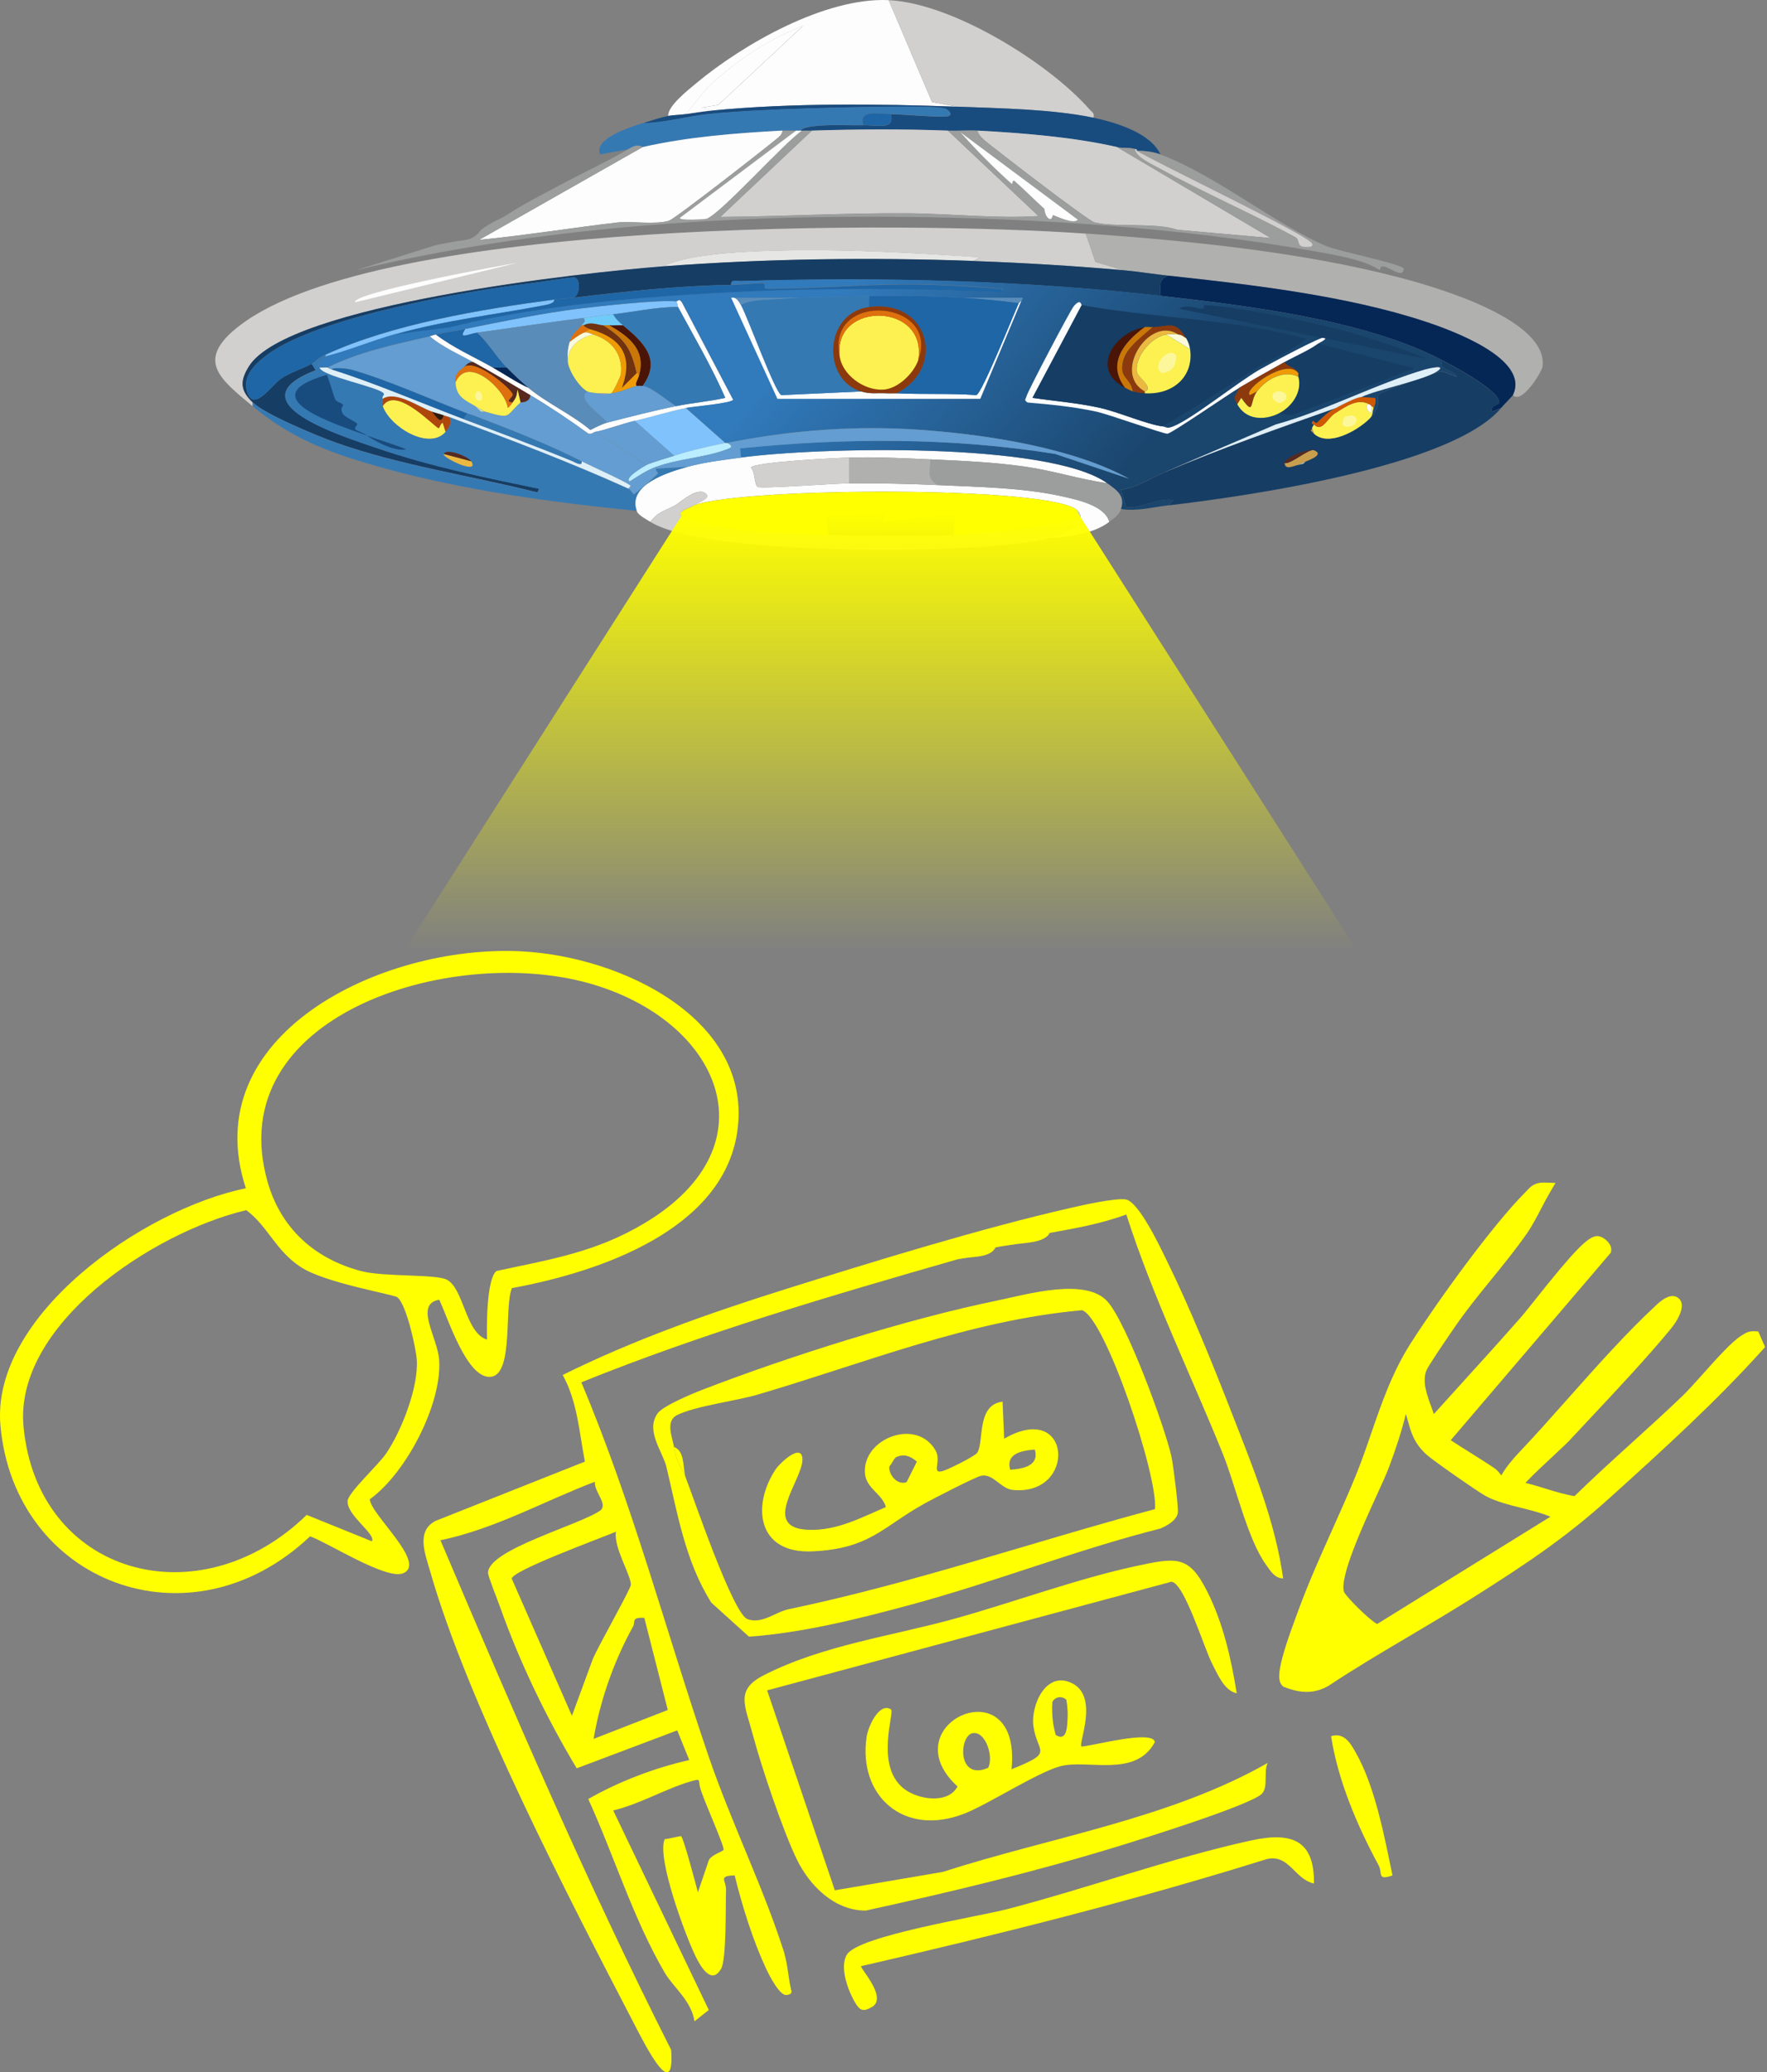 <svg width="197" height="231" viewBox="0 0 197 231" fill="none" xmlns="http://www.w3.org/2000/svg">
<rect x="0" y="0" width="197" height="231" fill="#808080" stroke="none"/>
<path d="M168.681 44.043C170.613 40.01 161.931 36.849 158.911 35.854C150.187 32.967 139.462 31.724 130.264 30.736C128.59 30.554 126.902 30.274 125.215 30.124L122.139 29.201L121.044 26.027C132.453 26.827 145.048 28.063 156.059 30.944C160.209 32.03 172.657 35.646 171.973 40.876C171.896 41.454 169.637 45.123 168.681 44.049V44.043Z" fill="#B0B0AE"/>
<path d="M99.079 0.022L103.912 11.384L106.764 11.898C98.012 11.566 88.235 11.469 79.539 12.308L78.221 12.002L80.09 11.697L89.532 2.89C85.495 4.451 81.959 6.89 78.884 9.752L76.471 12.718C75.878 12.802 75.034 12.822 74.497 12.919C74.427 11.814 76.736 10.019 77.677 9.232C82.838 4.939 92.008 -0.323 99.086 0.016L99.079 0.022Z" fill="#FDFDFE"/>
<path d="M121.915 13.124C117.312 12.161 111.531 12.076 106.768 11.894L103.916 11.38L99.083 0.018C106.273 0.363 116.991 7.081 121.475 12.2C121.754 12.519 122.04 12.577 121.915 13.124Z" fill="#D1D0CF"/>
<path d="M106.771 11.894C111.541 12.076 117.322 12.161 121.918 13.124C124.436 13.65 128.285 14.828 129.38 17.221C128.599 16.928 127.595 16.798 126.744 16.811C126.772 16.597 126.639 16.642 126.528 16.61C125.907 16.415 125.133 16.538 124.554 16.408C119.728 15.29 113.954 14.834 108.968 14.568C107.88 14.509 106.764 14.607 105.676 14.568C100.558 14.379 95.641 14.405 90.53 14.568C90.167 14.581 89.797 14.555 89.435 14.568C89.365 14.568 89.288 14.568 89.219 14.568C89.609 14.034 91.743 13.982 92.398 13.956C93.675 13.898 94.965 14.002 96.241 13.956C97.698 13.911 99.819 14.555 99.316 12.727C100.411 12.72 105.314 13.182 105.795 12.928C106.241 12.701 105.662 12.194 105.356 12.109C103.786 11.673 92.252 12.031 89.769 12.109C86.29 12.22 82.468 12.376 79.009 12.72C76.547 12.967 74.121 13.709 71.652 13.742C72.531 13.462 73.612 13.098 74.504 12.922C75.041 12.818 75.892 12.805 76.478 12.72C77.475 12.577 78.556 12.408 79.553 12.311C88.249 11.472 98.026 11.569 106.778 11.901L106.771 11.894Z" fill="#194C7E"/>
<path d="M99.302 12.71C97.859 12.723 95.711 12.144 96.227 13.939C94.95 13.985 93.66 13.881 92.384 13.939C91.729 13.965 89.588 14.024 89.204 14.551C89.058 14.551 88.911 14.551 88.765 14.551C88.27 14.57 87.844 14.518 87.231 14.551C82.007 14.837 76.728 15.24 71.644 16.391C71.156 16.027 70.731 16.385 70.326 16.593L66.923 17.204C66.1 15.52 70.145 14.199 71.644 13.725C74.113 13.686 76.54 12.951 79.002 12.704C82.461 12.359 86.275 12.203 89.762 12.092C92.245 12.014 103.779 11.656 105.348 12.092C105.655 12.177 106.234 12.678 105.788 12.912C105.306 13.159 100.404 12.697 99.309 12.71H99.302Z" fill="#3579B3"/>
<path d="M108.528 29.092C96.972 28.689 85.361 28.832 73.841 29.703C76.317 28.565 80.284 28.227 83.172 28.064C91.624 27.603 100.885 28.097 109.295 28.676L108.528 29.086V29.092Z" fill="#E6E6E4"/>
<path d="M121.034 26.028L122.129 29.202L125.204 30.125C119.674 29.637 114.067 29.299 108.516 29.104L109.283 28.694C100.866 28.115 91.612 27.615 83.16 28.083C80.273 28.239 76.305 28.584 73.829 29.722C65.293 30.366 32.001 33.943 27.726 40.883C26.736 42.489 26.764 43.53 28.166 44.876V45.286C24.532 42.242 21.666 40.161 26.736 36.278C42.294 24.369 100.915 24.623 121.034 26.041V26.028Z" fill="#D1D0CF"/>
<path d="M57.697 29.293L39.587 33.696C39.148 32.642 56.47 29.468 57.697 29.293Z" fill="#FDFDFE"/>
<path d="M79.541 12.298C78.55 12.396 77.463 12.565 76.465 12.708L78.878 9.742C81.954 6.88 85.489 4.441 89.527 2.88L80.085 11.687L78.216 11.992L79.534 12.298H79.541Z" fill="#FDFDFE"/>
<path d="M105.671 14.558L115.769 24.079C111.125 24.398 105.978 23.8 101.166 23.774C94.207 23.728 87.261 24.125 80.308 24.183L90.517 14.558C95.629 14.395 100.553 14.369 105.664 14.558H105.671Z" fill="#D1D0CF"/>
<path d="M124.555 16.402L141.682 26.535L131.256 25.612C128.851 24.773 124.471 25.371 122.037 24.793C121.305 24.617 111.556 17.085 110.182 15.986C109.764 15.648 109.052 15.095 108.976 14.555C113.962 14.822 119.736 15.277 124.562 16.396L124.555 16.402Z" fill="#D1D0CF"/>
<path d="M87.224 14.562C87.259 14.991 86.764 15.329 86.457 15.583C85.153 16.662 75.32 24.35 74.602 24.591C73.179 25.072 70.313 24.63 68.89 24.793C63.736 25.391 58.569 26.236 53.416 26.737L71.638 16.396C76.722 15.245 82.007 14.841 87.224 14.555V14.562Z" fill="#FDFDFE"/>
<path d="M88.771 14.56L75.821 24.284C75.752 24.628 78.639 24.433 78.785 24.388C80.354 23.848 87.433 15.92 89.434 14.56C89.797 14.547 90.166 14.573 90.529 14.56L80.319 24.186C87.272 24.128 94.218 23.731 101.178 23.776C105.989 23.809 111.129 24.401 115.78 24.082L105.683 14.56C106.77 14.599 107.886 14.502 108.974 14.56C109.051 15.1 109.762 15.659 110.181 15.991C111.554 17.09 121.304 24.622 122.036 24.797C124.47 25.376 128.856 24.778 131.255 25.617L141.681 26.541L124.553 16.407C125.132 16.544 125.913 16.42 126.527 16.609C126.597 17.48 128.333 18.261 129.051 18.658C134.051 21.409 139.4 23.731 144.421 26.436C144.882 26.684 144.617 27.198 145.077 27.458C145.147 27.497 146.569 27.75 146.283 27.152C145.83 26.196 128.905 18.163 126.743 16.811C127.594 16.798 128.598 16.928 129.379 17.22C135.621 19.568 142.308 25.103 147.929 27.458C149.149 27.971 155.9 29.337 156.493 29.916C156.493 31.542 153.885 28.667 153.857 30.118C151.96 28.856 148.243 28.303 145.732 27.867C131.653 25.396 115.732 24.355 101.387 24.18C80.898 23.932 59.51 25.37 39.698 30.118C42.662 29.188 45.632 28.258 48.596 27.321C49.824 27.074 50.793 26.892 51.56 26.794C51.895 26.749 52.543 26.677 53.087 26.228C53.227 26.118 53.317 26.02 53.345 25.975C53.603 25.428 55.298 24.596 55.723 24.388C57.013 23.744 56.295 23.965 59.238 22.339C60.668 21.546 60.814 21.506 61.825 20.954C64.622 19.419 67.558 18.105 70.298 16.485C70.431 16.407 70.842 16.154 71.295 16.251C71.449 16.284 71.56 16.349 71.644 16.401L53.422 26.742C58.582 26.241 63.75 25.396 68.897 24.797C70.319 24.635 73.178 25.071 74.608 24.596C75.326 24.355 85.159 16.668 86.463 15.588C86.77 15.334 87.265 14.989 87.23 14.567H88.764L88.771 14.56Z" fill="#9C9D9D"/>
<path d="M89.197 14.56C89.267 14.56 89.343 14.56 89.413 14.56C87.412 15.919 80.34 23.848 78.764 24.388C78.618 24.44 75.731 24.628 75.801 24.284L88.751 14.56C88.897 14.56 89.043 14.56 89.19 14.56H89.197Z" fill="#FDFDFE"/>
<path d="M107.099 14.763L120.161 24.486C119.708 25.039 117.769 24.083 117.413 23.972C117.323 23.946 117.316 24.558 116.974 24.382C116.479 24.122 116.472 23.296 116.423 23.257C115.307 22.255 114.233 21.156 113.131 20.187C112.853 19.94 112.894 20.577 112.804 20.493C110.837 18.763 108.829 16.707 107.092 14.763H107.099Z" fill="#FDFDFE"/>
<path d="M126.746 16.807C128.908 18.159 145.826 26.192 146.286 27.148C146.572 27.746 145.149 27.493 145.08 27.454C144.613 27.193 144.884 26.68 144.424 26.433C139.403 23.72 134.061 21.405 129.054 18.654C128.336 18.257 126.6 17.477 126.53 16.605C126.648 16.644 126.781 16.598 126.746 16.807Z" fill="#D1D0CF"/>
<path d="M99.31 12.711C99.819 14.538 97.692 13.888 96.234 13.94C95.711 12.145 97.866 12.724 99.31 12.711Z" fill="#1F66A6"/>
<path d="M123.455 53.865C120.393 53.436 117.422 52.467 114.34 52.025C110.839 51.524 107.227 51.361 103.691 51.205C100.685 51.069 97.708 50.919 94.688 51.004C93.328 51.043 83.942 51.492 83.712 52.129C84.186 52.487 84.088 54.093 84.479 54.282C84.932 54.496 93.217 53.879 94.688 53.872C98.008 53.859 101.257 53.924 104.57 54.074C108.97 54.282 114.005 54.353 118.294 55.303C120.072 55.693 123.169 56.337 123.671 58.171C121.788 59.589 119.18 59.752 116.864 60.012C118.057 59.706 121.544 58.542 120.156 56.942C117.715 54.126 82.742 54.282 77.345 56.331C77.854 55.992 79.367 55.55 78.663 54.997C77.707 54.249 75.936 55.953 75.26 56.331C74.172 56.935 73.349 57.007 72.512 58.171C72.073 57.892 71.159 57.449 70.978 56.942C69.918 54.035 74.478 52.63 76.689 52.025C78.572 51.511 80.671 51.264 82.617 51.004C90.978 49.859 116.899 49.202 123.455 53.872V53.865Z" fill="#FDFDFE"/>
<path d="M168.678 44.039C168.636 44.123 167.611 45.17 167.36 45.47L166.37 45.879C165.972 45.366 167.123 45.014 167.137 44.956C167.43 43.629 161.858 40.715 160.77 40.143C152.06 35.564 138.454 34.016 129.374 32.975C129.395 32.006 129.081 31.141 130.253 30.725C139.451 31.714 150.177 32.956 158.901 35.844C161.92 36.845 170.603 40 168.671 44.032L168.678 44.039Z" fill="#052756"/>
<path d="M77.35 56.33C76.862 56.648 76.178 56.72 75.816 57.253C75.816 57.624 78.159 58.281 78.563 58.378C82.859 59.432 88.138 59.465 92.504 59.608C96.848 59.744 102.009 59.809 106.332 59.608C109.233 59.471 117.058 58.866 119.394 57.767C119.743 57.604 120.238 57.403 120.161 56.947C121.549 58.554 118.055 59.712 116.869 60.017C109.443 61.916 78.584 62.014 72.524 58.177C73.354 57.006 74.177 56.941 75.272 56.336C75.948 55.959 77.719 54.261 78.675 55.003C79.386 55.556 77.866 55.998 77.357 56.336L77.35 56.33Z" fill="#D1D0CF"/>
<path d="M123.456 53.867C124.564 54.66 125.464 55.265 124.99 56.735C124.781 57.386 124.209 57.769 123.672 58.166C123.17 56.332 120.066 55.694 118.295 55.298C114.013 54.348 108.971 54.277 104.571 54.069C103.211 53.269 103.783 52.612 103.692 51.2C107.228 51.356 110.84 51.519 114.341 52.02C117.416 52.462 120.394 53.438 123.456 53.86V53.867Z" fill="#9C9D9D"/>
<path d="M108.522 29.096C114.073 29.292 119.68 29.63 125.21 30.117C126.898 30.267 128.585 30.553 130.259 30.729C129.087 31.145 129.401 32.01 129.38 32.979C115.028 31.334 98.64 30.833 82.51 31.34C82.106 31.353 81.429 31.132 81.52 31.75C75.648 31.854 69.769 32.478 63.953 33.181C64.63 32.908 64.797 31.145 64.065 30.93C63.842 30.866 60.125 31.464 59.455 31.542C52.286 32.381 35.536 35.282 29.817 39.529C28.499 40.505 27.077 41.838 27.509 43.522C28.192 46.182 30.312 42.878 31.352 42.189C32.391 41.5 33.681 41.129 34.755 40.55L35.194 41.265C25.891 44.836 38.234 48.641 42.112 49.968C47.935 51.958 54.127 53.233 60.118 54.475L59.902 54.885C52.531 53.025 44.65 51.88 37.509 49.356C35.445 48.628 29.58 46.202 28.178 44.849C26.777 43.503 26.749 42.469 27.739 40.856C32.014 33.916 65.306 30.345 73.842 29.695C85.362 28.823 96.974 28.674 108.529 29.083L108.522 29.096Z" fill="#163D64"/>
<path d="M47.935 37.491C49.309 38.655 51.157 39.481 52.768 40.359C52.217 40.313 52.001 40.691 51.673 40.97C50.983 41.569 50.767 41.653 50.794 42.609C50.843 44.222 51.861 44.613 52.991 45.27L53.647 45.881C53.452 45.939 52.88 46.115 52.768 46.291C52.615 46.232 52.343 46.173 52.112 46.089C48.312 44.639 42.796 42.187 39.051 41.172C38.807 41.107 37.224 40.899 36.966 41.172C36.624 41.061 36.547 40.97 36.526 40.97C40.013 39.214 44.107 38.382 47.942 37.491H47.935Z" fill="#639DD1"/>
<path d="M80.86 49.369C78.963 49.753 76.983 50.201 75.149 50.8L70.755 46.91C72.652 46.475 74.535 45.863 76.467 45.48L80.86 49.369Z" fill="#7FC2FC"/>
<path d="M76.472 45.48C74.54 45.87 72.657 46.475 70.761 46.91C69.415 47.223 67.399 47.971 66.367 48.14C66.123 48.179 66.04 48.432 65.6 48.341C63.515 46.826 61.346 45.369 59.122 44.042C56.897 42.715 54.937 41.551 52.755 40.354C51.144 39.476 49.303 38.65 47.922 37.486C48.006 37.467 48.285 37.35 48.577 37.285C50.523 38.767 52.81 39.763 54.944 40.972C56.262 41.72 57.511 42.592 58.898 43.223C61.025 44.979 63.689 46.156 65.816 47.932C66.318 47.678 67.162 47.242 67.685 47.112C70.266 46.449 72.748 45.805 75.37 45.272C77.183 44.901 79.052 44.758 80.859 44.348C79.338 40.868 77.393 37.558 75.586 34.215C75.531 34.117 75.566 33.805 75.37 33.603C75.593 33.629 75.656 33.187 76.026 33.707L81.737 44.563C81.598 44.959 77.239 45.33 76.465 45.486L76.472 45.48Z" fill="#FDFDFE"/>
<path d="M75.376 33.6C75.578 33.802 75.543 34.114 75.592 34.212C73.144 34.212 70.745 34.758 68.347 35.031C67.231 35.161 66.157 35.298 65.055 35.441C61.073 35.948 57.161 36.527 53.2 37.08C52.244 37.21 51.01 37.932 51.882 36.67C55.857 35.864 60.501 34.901 64.504 34.42C66.791 34.14 73.437 33.399 75.369 33.6H75.376Z" fill="#7FC2FC"/>
<path d="M51.886 36.67C51.007 37.932 52.248 37.21 53.204 37.08C54.48 38.244 55.303 39.74 56.495 40.969H54.961C52.827 39.759 50.54 38.771 48.594 37.281C49.661 37.041 50.812 36.885 51.886 36.67Z" fill="#1F66A6"/>
<path d="M43.979 37.287C41.399 38.015 38.91 39.082 36.294 39.745V39.544C43.666 36.142 53.617 34.477 61.762 33.404C61.916 33.794 61.016 33.97 60.772 34.015C55.005 35.127 49.726 35.667 43.979 37.293V37.287Z" fill="#7FC2FC"/>
<path d="M73.181 52.026C72.121 52.409 71.152 53.066 70.217 53.664C69.471 53.313 71.863 51.928 72.086 51.824C72.693 51.525 74.395 51.05 75.162 50.803C76.996 50.198 78.969 49.756 80.873 49.372C80.943 49.359 81.02 49.385 81.089 49.372C82.01 49.827 81.292 49.996 80.762 50.191C78.544 50.998 75.587 51.16 73.188 52.032L73.181 52.026Z" fill="#B9EDFF"/>
<path d="M167.358 45.481C161.863 52.017 139.066 55.315 130.258 56.336L130.809 55.725C128.94 55.517 127.427 56.681 125.537 56.544L124.986 54.599C126.772 54.346 128.229 53.331 129.819 52.655C136.04 50.008 142.525 47.757 148.92 45.487C147.923 46.014 147.602 46.431 146.835 47.126C146.667 47.276 146.409 46.905 146.395 46.925C146.04 47.295 146.514 47.315 146.507 47.335C146.43 47.458 146.284 47.634 146.291 47.744C146.291 48.076 145.872 47.764 146.507 48.356C148.083 49.832 151.277 48.063 152.651 46.717C154.325 45.084 153.181 44.349 153.857 43.848C154.143 43.634 160.301 41.416 160.664 41.39C160.88 41.377 162.072 41.93 162.421 42.001C162.044 41.123 160.399 41.435 160.775 40.161C161.863 40.733 167.435 43.647 167.142 44.974C167.128 45.032 165.978 45.383 166.375 45.897L167.365 45.487L167.358 45.481Z" fill="#163D64"/>
<path d="M145.627 51.415L144.748 51.825C144.176 51.936 143.298 52.443 143.214 51.623C143.967 51.754 145.927 49.952 146.505 50.193C147.754 50.706 145.759 51.344 145.627 51.422V51.415Z" fill="#C99E4D"/>
<path d="M146.506 50.19C145.927 49.949 143.967 51.757 143.214 51.621C143.151 51.016 145.836 49.969 146.506 50.19Z" fill="#57291F"/>
<path d="M145.629 51.416C145.231 51.651 145.608 51.664 144.75 51.826L145.629 51.416Z" fill="#C6D3C2"/>
<path d="M63.956 33.19C63.238 33.275 62.471 33.301 61.759 33.392C53.614 34.471 43.663 36.136 36.291 39.532C35.329 39.974 35.294 40.266 34.757 40.553C33.683 41.131 32.4 41.502 31.354 42.192C30.308 42.881 28.195 46.178 27.512 43.525C27.079 41.84 28.502 40.507 29.82 39.532C35.538 35.291 52.289 32.383 59.458 31.544C60.127 31.466 63.844 30.862 64.068 30.933C64.8 31.154 64.632 32.91 63.956 33.184V33.19Z" fill="#1F66A6"/>
<path d="M66.374 48.138L72.085 51.826C71.869 51.936 69.47 53.315 70.216 53.666C71.15 53.068 72.12 52.411 73.18 52.027V52.229C73.054 52.528 73.417 52.717 73.396 52.743C73.298 52.892 70.837 55.084 70.648 55.097C70.606 55.097 70.307 54.642 70.097 54.486C69.979 54.395 70.446 54.232 70.209 54.076C69.296 53.465 66.143 52.086 64.832 51.416C60.927 49.426 56.875 47.891 52.754 46.297C52.865 46.122 53.437 45.946 53.633 45.888C53.737 45.855 53.932 45.901 54.072 45.888C57.085 46.752 56.297 46.395 58.026 44.866C58.082 44.814 59.037 44.925 59.121 44.047C61.346 45.374 63.514 46.831 65.599 48.346C66.046 48.431 66.122 48.184 66.367 48.144L66.374 48.138Z" fill="#639DD1"/>
<path d="M49.691 48.14C47.836 50.267 43.477 47.594 42.669 45.272C44.182 42.885 48.526 47.698 48.924 47.73C48.98 47.73 49.147 47.158 49.363 47.119L49.691 48.14Z" fill="#FCF151"/>
<path d="M48.146 45.888C48.676 46.499 49.157 47.384 49.464 46.298C49.694 46.382 49.952 46.441 50.119 46.499C50.363 47.124 50.154 47.592 49.68 48.139L49.352 47.117C49.136 47.163 48.969 47.735 48.913 47.729C48.508 47.703 44.171 42.883 42.657 45.27C42.588 45.069 42.713 44.691 42.657 44.451C44.101 43.508 46.653 45.342 48.146 45.882V45.888Z" fill="#AF460C"/>
<path d="M36.295 39.542V39.744C36.295 40.343 35.088 40.167 35.639 40.973C35.82 41.923 42.257 43.146 42.773 43.842C42.934 44.05 42.578 44.089 42.662 44.453C42.717 44.694 42.592 45.071 42.662 45.273C43.477 47.594 47.836 50.268 49.684 48.141C50.158 47.594 50.361 47.126 50.123 46.502C56.86 48.986 63.583 51.536 70.103 54.489C70.312 54.651 70.612 55.107 70.654 55.1C70.842 55.087 73.304 52.895 73.401 52.746C73.415 52.72 73.053 52.531 73.185 52.232L76.7 52.03C74.489 52.629 69.936 54.04 70.989 56.947C61.734 56.024 51.923 54.697 42.996 52.238C37.173 50.632 32.717 49.077 28.177 45.279V44.869C29.579 46.216 35.444 48.642 37.508 49.377C44.649 51.9 52.536 53.045 59.9 54.905L60.117 54.495C54.126 53.26 47.934 51.985 42.111 49.988C38.233 48.661 25.897 44.856 35.193 41.286L34.753 40.57C35.29 40.284 35.332 39.991 36.288 39.549L36.295 39.542Z" fill="#3579B3"/>
<path d="M36.517 40.973C36.517 40.973 36.608 41.071 36.956 41.175C41.824 42.703 46.887 44.895 51.664 46.703C55.75 48.244 59.816 49.753 63.847 51.412C64.049 51.496 64.962 52.062 64.837 51.412C66.148 52.082 69.307 53.467 70.214 54.072C70.451 54.228 69.983 54.391 70.102 54.482C63.582 51.529 56.859 48.986 50.123 46.495C49.955 46.43 49.697 46.378 49.467 46.293C49.056 46.144 48.56 46.033 48.149 45.883C46.657 45.337 44.104 43.503 42.661 44.453C42.577 44.082 42.926 44.049 42.772 43.841C42.249 43.145 35.819 41.922 35.638 40.973C35.917 41.005 36.252 40.921 36.517 40.973Z" fill="#DEEFF8"/>
<path d="M40.902 48.548C37.464 47.292 27.756 44.294 36.404 41.79C36.557 41.803 37.227 44.281 37.394 44.554C37.582 44.866 38.071 44.853 38.273 45.166C38.301 45.211 37.812 45.523 38.273 46.187C38.489 46.499 39.619 47 39.807 47.208C39.967 47.39 39.361 47.624 39.695 47.923C39.765 47.988 40.553 48.294 40.902 48.535V48.548Z" fill="#194C7E"/>
<path d="M52.54 51.415C53.544 53.034 49.249 51.011 49.465 50.595L52.54 51.415Z" fill="#ECB940"/>
<path d="M40.9 48.548C42.351 49.075 43.857 49.504 45.294 50.083C44.073 50.382 41.932 49.263 40.9 48.548Z" fill="#194C7E"/>
<path d="M52.542 51.418L49.466 50.598C49.822 49.915 52.221 50.904 52.542 51.418Z" fill="#57291F"/>
<path d="M120.155 56.947C120.232 57.402 119.737 57.604 119.388 57.767C117.052 58.866 109.228 59.471 106.327 59.607L106.438 57.357L98.537 58.176V57.155L92.393 57.565C92.052 57.721 92.219 59.256 92.505 59.614C88.139 59.471 82.86 59.438 78.564 58.385C78.16 58.287 75.817 57.63 75.817 57.259C76.186 56.726 76.87 56.661 77.351 56.336C82.749 54.287 117.722 54.131 120.162 56.947H120.155Z" fill="#FFFF00"/>
<path d="M94.696 51.007V53.875C93.224 53.875 84.94 54.499 84.486 54.285C84.096 54.096 84.193 52.496 83.719 52.132C83.949 51.495 93.336 51.039 94.696 51.007Z" fill="#D1D0CF"/>
<path d="M103.696 51.206C103.787 52.617 103.215 53.274 104.575 54.074C101.263 53.918 98.013 53.853 94.693 53.872V51.004C97.713 50.926 100.691 51.075 103.696 51.206Z" fill="#B0B0AE"/>
<path d="M106.328 59.604C102.004 59.805 96.844 59.74 92.499 59.604C92.213 59.246 92.046 57.711 92.388 57.555L98.531 57.145V58.166L106.432 57.347L106.321 59.597L106.328 59.604Z" fill="#747576"/>
<path d="M52.106 46.093L51.666 46.704C46.883 44.896 41.82 42.704 36.959 41.176C37.217 40.903 38.8 41.111 39.044 41.176C42.789 42.184 48.305 44.642 52.106 46.093Z" fill="#1F66A6"/>
<path d="M52.761 46.3C56.876 47.893 60.934 49.428 64.84 51.418C64.965 52.069 64.059 51.503 63.849 51.418C59.819 49.76 55.746 48.251 51.666 46.709L52.106 46.098C52.336 46.189 52.608 46.241 52.761 46.3Z" fill="#3579B3"/>
<path d="M52.761 40.363C54.944 41.559 57.001 42.776 59.128 44.051C59.045 44.929 58.089 44.818 58.033 44.87L57.706 43.439C57.594 44.148 57.601 44.285 57.155 44.87C56.109 44.818 57.273 44.252 57.155 43.947C56.89 43.251 52.866 39.849 51.666 40.981C51.994 40.701 52.211 40.317 52.761 40.369V40.363Z" fill="#57291F"/>
<path d="M70.767 46.911L75.161 50.801C74.394 51.054 72.699 51.523 72.085 51.822L66.374 48.134C67.406 47.965 69.421 47.217 70.767 46.905V46.911Z" fill="#639DD1"/>
<path d="M65.048 35.44C65.362 35.824 65.069 35.941 64.832 36.26C64.26 37.007 63.842 37.098 63.514 38.1C63.291 38.789 63.242 39.433 63.298 40.149C63.27 41.157 64.574 43.173 65.494 43.629C64.155 44.48 67.14 46.236 67.691 47.108C67.175 47.238 66.324 47.674 65.822 47.928C63.702 46.152 61.031 44.968 58.904 43.219C58.276 42.698 57.063 41.56 56.491 40.968C55.299 39.739 54.476 38.243 53.2 37.079C57.161 36.526 61.073 35.947 65.055 35.44H65.048Z" fill="#598CB9"/>
<path d="M75.594 34.216C77.4 37.566 79.346 40.87 80.866 44.35C79.06 44.753 77.191 44.902 75.378 45.273C74.492 44.753 72.602 43.094 71.647 43.023C73.781 40.09 71.752 38.158 69.45 36.265C68.997 35.894 68.627 35.543 68.356 35.036C70.754 34.763 73.153 34.21 75.601 34.216H75.594Z" fill="#3579B3"/>
<path d="M71.641 43.022C72.596 43.1 74.486 44.758 75.372 45.272C72.75 45.805 70.267 46.456 67.687 47.113C67.136 46.241 64.151 44.485 65.49 43.633C65.755 43.763 66.306 43.783 66.585 43.835C67.485 44.017 67.31 43.919 68.119 43.835C69.214 43.724 70.581 43.054 70.971 43.015C71.181 42.996 71.425 42.996 71.627 43.015L71.641 43.022Z" fill="#639DD1"/>
<path d="M56.493 40.974C57.065 41.566 58.279 42.71 58.906 43.224C57.519 42.593 56.27 41.722 54.952 40.974H56.486H56.493Z" fill="#052756"/>
<path d="M68.353 35.034C68.625 35.541 69.002 35.892 69.448 36.263C68.939 36.237 68.416 36.295 67.914 36.263C67.698 36.25 67.475 36.27 67.259 36.263C66.61 36.237 65.913 35.808 65.062 36.263H64.846C65.09 35.944 65.383 35.827 65.062 35.443C66.171 35.3 67.238 35.164 68.353 35.034Z" fill="#6FCBF8"/>
<path d="M49.464 46.299C49.157 47.386 48.676 46.501 48.146 45.89C48.557 46.039 49.053 46.15 49.464 46.299Z" fill="#311A0C"/>
<path d="M152.652 45.071C151.794 45.006 153.14 47.002 152.868 45.272C152.896 45.312 153.224 45.285 153.084 45.682C152.973 46.105 153.078 46.306 152.645 46.703C151.264 48.05 148.077 49.819 146.501 48.342L146.285 47.731C146.285 47.62 146.432 47.445 146.501 47.321C147.359 48.264 147.98 46.612 148.81 46.092C150.037 45.318 151.348 44.349 152.652 45.071Z" fill="#FCF151"/>
<path d="M153.098 45.678C153.23 45.282 152.91 45.308 152.882 45.269C152.812 45.184 152.882 45.184 152.666 45.067C151.361 44.345 150.05 45.314 148.823 46.088C148 46.608 147.379 48.26 146.515 47.317C146.529 47.298 146.054 47.278 146.403 46.908C146.417 46.888 146.675 47.265 146.843 47.109C147.617 46.413 147.93 45.997 148.928 45.47C149.604 45.112 151.069 44.319 151.78 44.241C151.857 44.234 153.077 44.352 153.314 44.345C153.461 44.852 153.209 45.236 153.098 45.678Z" fill="#CF5803"/>
<path d="M146.5 48.342C145.867 47.743 146.284 48.056 146.284 47.73L146.5 48.342Z" fill="#C99E4D"/>
<path d="M149.906 46.498C151.803 45.685 151.51 47.929 149.906 47.519C149.467 47.409 149.815 46.537 149.906 46.498Z" fill="#FDF79B"/>
<path d="M152.659 45.069C152.876 45.187 152.813 45.187 152.876 45.271C153.141 47.001 151.795 45.004 152.659 45.069Z" fill="#FDFDFE"/>
<path d="M57.154 44.859C57.6 44.274 57.593 44.131 57.705 43.428L58.032 44.859C56.303 46.387 57.098 46.752 54.078 45.88C54.015 45.861 53.165 45.373 52.983 45.269C51.854 44.612 50.835 44.215 50.787 42.609C52.181 39.454 56.442 43.552 56.603 45.477C56.847 45.308 56.979 45.087 57.154 44.865V44.859Z" fill="#FCF151"/>
<path d="M57.153 44.86C56.986 45.081 56.846 45.309 56.602 45.471C56.442 43.546 52.181 39.449 50.786 42.603C50.758 41.647 50.974 41.562 51.665 40.964C52.864 39.832 56.888 43.234 57.153 43.93C57.272 44.235 56.107 44.801 57.153 44.853V44.86Z" fill="#DE710D"/>
<path d="M54.072 45.89C53.933 45.903 53.738 45.857 53.633 45.89L52.977 45.278C53.159 45.389 54.017 45.877 54.072 45.89Z" fill="#D0DEB2"/>
<path d="M53.307 43.629C53.781 43.596 53.907 44.637 53.523 44.65C52.77 44.689 52.895 43.655 53.307 43.629Z" fill="#FDF79B"/>
<path d="M129.387 32.983C138.466 34.023 152.072 35.571 160.782 40.15C160.405 41.425 162.051 41.119 162.428 41.991C162.079 41.919 160.887 41.36 160.67 41.379C160.308 41.405 154.15 43.623 153.864 43.838C153.188 44.339 154.331 45.074 152.658 46.706C153.09 46.309 152.985 46.108 153.097 45.685C153.209 45.262 153.467 44.859 153.313 44.352C153.076 44.358 151.856 44.241 151.779 44.248C153.606 43.395 158.843 42.355 160.231 41.379C161.347 40.599 159.304 41.061 158.913 41.178C153.481 42.758 147.783 45.795 142.225 47.317L129.819 52.644C128.236 53.321 126.771 54.335 124.986 54.589L125.537 56.534C127.427 56.67 128.933 55.506 130.809 55.714L130.258 56.325C128.543 56.521 126.737 57.021 124.986 56.735C125.46 55.272 124.561 54.66 123.452 53.867C116.897 49.197 90.983 49.854 82.614 50.999L82.503 49.978C94.177 48.781 106.039 48.742 117.629 50.589L125.865 53.353C119.644 49.932 110.195 48.469 102.921 47.929C95.557 47.382 88.277 47.929 81.08 49.36C81.01 49.373 80.933 49.347 80.864 49.36L76.47 45.47C77.244 45.314 81.603 44.95 81.743 44.547L76.031 33.691C75.661 33.171 75.599 33.614 75.376 33.587C73.444 33.386 66.798 34.127 64.51 34.407C60.508 34.895 55.863 35.857 51.888 36.657C50.807 36.879 49.664 37.035 48.597 37.269C48.297 37.334 48.018 37.457 47.941 37.47C44.106 38.361 40.012 39.194 36.525 40.95C36.26 40.898 35.925 40.983 35.647 40.95C35.096 40.144 36.302 40.319 36.302 39.721C38.917 39.057 41.4 37.991 43.987 37.262L50.242 36.443C56.77 34.791 64.775 33.757 71.979 33.165C85.132 32.085 98.528 31.922 111.715 32.553C112.064 31.981 111.387 32.176 111.06 32.144C108.863 31.916 106.457 31.818 104.253 31.734C97.684 31.48 91.924 32.176 85.376 32.144C85.18 32.144 85.355 31.532 85.159 31.532C83.925 31.526 82.74 31.714 81.54 31.734C81.443 31.116 82.126 31.337 82.531 31.324C98.661 30.817 115.049 31.318 129.4 32.963L129.387 32.983Z" fill="url(#paint0_linear_120_565)"/>
<path d="M142.558 46.09C144.106 45.322 145.201 43.624 144.755 41.992C144.72 41.875 144.797 41.654 144.755 41.582C144.35 40.841 143.604 40.984 143.221 40.353C144.399 39.69 145.871 39.085 146.952 38.304L157.712 41.068L143.988 46.291L142.558 46.09Z" fill="#163D64"/>
<path d="M82.622 51.009C80.676 51.275 78.577 51.522 76.694 52.03L73.18 52.231V52.03C75.579 51.158 78.535 50.989 80.753 50.189C81.29 49.994 82.001 49.825 81.081 49.37C88.285 47.939 95.565 47.392 102.922 47.939C110.196 48.478 119.645 49.942 125.866 53.363L117.63 50.599C106.04 48.752 94.17 48.791 82.504 49.987L82.615 51.009H82.622Z" fill="#639DD1"/>
<path d="M43.979 37.284C49.732 35.658 55.011 35.118 60.772 34.006C61.016 33.961 61.915 33.785 61.762 33.395C62.466 33.304 63.24 33.278 63.959 33.193C69.768 32.491 75.653 31.86 81.525 31.762C82.725 31.743 83.91 31.554 85.145 31.561C85.34 31.561 85.166 32.172 85.361 32.172C91.916 32.205 97.669 31.509 104.239 31.762C106.442 31.847 108.848 31.944 111.045 32.172C111.373 32.205 112.056 32.01 111.7 32.582C98.513 31.957 85.117 32.114 71.964 33.193C64.761 33.785 56.755 34.813 50.227 36.471L43.972 37.291L43.979 37.284Z" fill="#1F66A6"/>
<path d="M120.597 34.013L115.109 44.354C117.612 44.718 120.22 44.92 122.682 45.479C124.746 45.947 127.808 47.287 129.6 47.528C130.123 47.599 130.018 47.834 130.806 47.528C132.87 46.734 138.017 42.578 140.465 41.18C141.03 40.861 147.683 37.225 147.822 37.596C147.794 37.928 147.208 38.123 146.943 38.312C145.862 39.086 144.391 39.697 143.212 40.36C141.518 41.31 139.837 42.247 138.164 43.229C137.034 43.886 130.632 48.315 130.151 48.347C129.732 48.38 123.616 46.188 122.25 45.889C119.767 45.343 117.11 45.082 114.565 44.868C114.104 44.556 114.362 44.536 114.453 44.152C114.586 43.606 119.342 34.552 119.725 34.117C120.52 33.212 120.513 33.999 120.604 34.013H120.597Z" fill="#FDFDFE"/>
<path d="M82.623 34.011C83.348 35.273 86.43 43.8 87.121 44.047L96.012 43.637C97.107 43.956 97.811 43.78 98.864 43.839C99.15 43.858 99.45 43.826 99.743 43.839C99.812 43.839 99.889 43.839 99.959 43.839C102.902 43.988 105.901 43.826 108.85 44.04C109.499 43.819 112.979 35.084 113.572 33.803C113.586 33.771 114.032 33.38 114.011 33.192L109.29 44.457H86.674L81.514 33.192C82.058 33.042 82.371 33.588 82.609 34.011H82.623Z" fill="#FDFDFE"/>
<path d="M134.321 34.014C138.115 34.177 145.207 35.725 149.028 36.675C152.494 37.539 155.946 38.73 159.238 40.05L131.469 34.418C132.201 33.852 133.373 34.405 134.105 34.418C134.265 34.418 134.161 34.001 134.321 34.008V34.014Z" fill="#163D64"/>
<path d="M151.779 44.249C151.068 44.327 149.604 45.12 148.927 45.478C142.532 47.741 136.047 49.998 129.826 52.645L142.232 47.319C147.783 45.797 153.488 42.753 158.92 41.179C159.311 41.068 161.354 40.6 160.238 41.38C158.851 42.356 153.613 43.397 151.786 44.249H151.779Z" fill="#DEEFF8"/>
<path d="M114.01 33.193C114.031 33.388 113.585 33.771 113.571 33.804C108.104 33.049 102.434 32.932 96.883 32.984C93.32 33.017 89.568 33.153 86.018 33.394C84.986 33.466 83.522 33.479 82.615 34.005C82.371 33.583 82.064 33.036 81.52 33.186H114.01V33.193Z" fill="#598CB9"/>
<path d="M144.75 41.585C143.404 39.822 138.488 43.523 139.374 44.043L140.141 43.633C139.276 44.785 139.911 46.515 138.383 44.349L137.944 45.064C137.421 44.102 137.707 44.297 138.16 43.224C139.834 42.242 141.515 41.312 143.209 40.355C143.6 40.986 144.339 40.843 144.743 41.585H144.75Z" fill="#8C3A0D"/>
<path d="M144.742 41.584C144.784 41.655 144.708 41.876 144.742 41.993C143.076 41.193 141.144 42.286 140.133 43.632L139.366 44.042C138.48 43.522 143.397 39.821 144.742 41.584Z" fill="#EF9B05"/>
<path d="M113.571 33.804C112.978 35.085 109.498 43.82 108.85 44.041C105.9 43.827 102.901 43.989 99.958 43.84C105.53 40.991 103.591 33.309 96.883 34.214V32.984C102.427 32.932 108.096 33.049 113.571 33.804Z" fill="#1F66A6"/>
<path d="M96.883 32.986V34.215C91.799 34.904 91.625 42.352 96.005 43.633L87.113 44.043C86.423 43.795 83.334 35.275 82.615 34.007C83.522 33.48 84.986 33.461 86.018 33.396C89.575 33.155 93.327 33.018 96.883 32.986Z" fill="#3579B3"/>
<path d="M144.751 41.99C145.197 43.622 144.103 45.313 142.554 46.087C140.916 46.9 138.907 46.816 137.945 45.066L138.384 44.351C139.911 46.517 139.277 44.786 140.142 43.635C141.153 42.289 143.084 41.196 144.751 41.996V41.99Z" fill="#FCF151"/>
<path d="M142.449 43.63C143.161 43.494 143.997 44.32 142.889 44.859C142.254 45.165 141.18 43.884 142.449 43.63Z" fill="#FDF79B"/>
<path d="M129.602 47.523C127.809 47.282 124.748 45.943 122.684 45.474C120.222 44.915 117.614 44.713 115.11 44.349L120.599 34.008C128.807 35.497 137.51 35.53 145.627 37.793C144.218 38.925 142.496 39.673 140.906 40.557C139.218 41.5 138.612 41.982 136.952 43.016C134.511 44.531 132.091 46.105 129.595 47.523H129.602Z" fill="#163D64"/>
<path d="M132.239 37.692C131.855 37.497 131.862 37.354 131.36 37.282C128.131 35.11 123.947 41.614 127.629 43.63V43.832C127.022 43.793 126.883 43.78 126.311 43.63C125.969 41.965 124.763 42.239 125.216 40.255C125.558 38.766 127.385 37.471 128.508 36.469C130.495 36.339 131.067 35.722 132.239 37.699V37.692Z" fill="#8C3A0D"/>
<path d="M127.625 36.461C125.24 38.191 123.406 40.553 125.428 43.219C121.558 41.281 124.096 37.092 127.625 36.461Z" fill="#4A1506"/>
<path d="M128.502 36.467C127.379 37.468 125.552 38.763 125.21 40.252C124.757 42.236 125.97 41.963 126.305 43.628C126.061 43.563 125.677 43.342 125.426 43.218C123.404 40.551 125.238 38.19 127.623 36.46C127.874 36.415 128.216 36.48 128.502 36.46V36.467Z" fill="#CA7708"/>
<path d="M131.36 37.286C131.06 37.241 130.334 37.241 130.042 37.286C128.277 37.56 126.471 39.849 126.75 41.482C126.841 42.021 128.703 43.251 127.629 43.634C123.954 41.618 128.138 35.114 131.36 37.286Z" fill="#ECB940"/>
<path d="M130.044 37.282L132.68 38.921C133.112 41.906 130.846 44.033 127.631 43.838V43.636C128.705 43.259 126.843 42.03 126.752 41.483C126.473 39.851 128.286 37.561 130.044 37.288V37.282Z" fill="#FCF151"/>
<path d="M131.36 37.286C131.862 37.357 131.855 37.5 132.239 37.695C132.462 38.066 132.615 38.489 132.678 38.925L130.042 37.286C130.335 37.24 131.06 37.24 131.36 37.286Z" fill="#FAF9D9"/>
<path d="M130.588 39.334C130.888 39.347 130.958 39.451 131.139 39.64C131.125 40.628 130.812 41.48 129.494 41.584C128.517 40.765 129.773 39.301 130.588 39.334Z" fill="#FDF79B"/>
<path d="M96.885 34.216C103.587 33.312 105.533 40.993 99.96 43.842C99.891 43.842 99.814 43.842 99.744 43.842H98.866C97.806 43.776 97.108 43.959 96.013 43.64C91.634 42.359 91.808 34.905 96.892 34.222L96.885 34.216Z" fill="#8C3A0D"/>
<path d="M99.745 43.838C99.452 43.824 99.159 43.859 98.866 43.838H99.745Z" fill="#4D4251"/>
<path d="M102.375 40.149C101.789 41.755 100.038 43.316 98.532 43.427C96.308 43.589 93.776 41.71 93.595 39.537C93.079 33.515 103.463 33.749 102.375 40.149Z" fill="#FCF151"/>
<path d="M102.372 40.154C103.453 33.754 93.076 33.52 93.593 39.542C92.226 32.427 104.862 33.357 102.372 40.154Z" fill="#DE710D"/>
<path d="M68.127 43.838C67.841 43.949 66.99 43.76 66.593 43.838C66.307 43.78 65.763 43.767 65.498 43.636C64.577 43.181 63.273 41.165 63.301 40.157C63.343 38.667 64.689 37.601 66.153 37.289C68.26 37.946 69.459 39.559 69.229 41.692C69.208 41.88 68.392 43.741 68.134 43.845L68.127 43.838Z" fill="#FCF151"/>
<path d="M66.151 37.286C64.679 37.599 63.334 38.659 63.299 40.155C63.25 39.439 63.299 38.795 63.515 38.106C64.024 37.709 64.463 37.384 65.049 37.085C65.53 36.974 65.781 37.176 66.144 37.286H66.151Z" fill="#FAF9D9"/>
<path d="M65.716 36.669C65.611 36.871 65.276 36.968 65.06 37.079C64.474 37.378 64.028 37.71 63.526 38.1C63.854 37.098 64.265 37.001 64.844 36.259H65.06C65.081 36.376 65.681 36.656 65.716 36.669Z" fill="#DE710D"/>
<path d="M69.442 36.259C71.743 38.152 73.773 40.084 71.639 43.017C71.429 42.997 71.185 42.997 70.983 43.017C70.725 42.874 71.116 42.269 71.199 41.996C72.057 39.205 70.411 37.651 67.908 36.266C68.41 36.298 68.94 36.24 69.442 36.266V36.259Z" fill="#4A1506"/>
<path d="M70.981 41.579C70.981 41.579 71.323 41.566 71.198 41.989C71.114 42.269 70.723 42.867 70.981 43.01C70.591 43.049 69.224 43.719 68.129 43.83C68.394 43.725 69.21 41.865 69.224 41.677C69.454 39.543 68.255 37.93 66.149 37.273C65.786 37.156 65.535 36.955 65.054 37.072C65.27 36.961 65.612 36.864 65.709 36.662C69.294 37.618 70.647 39.706 69.329 43.212L70.974 41.573L70.981 41.579Z" fill="#EF9B05"/>
<path d="M68.131 43.838C67.322 43.922 67.496 44.02 66.597 43.838C66.994 43.76 67.845 43.949 68.131 43.838Z" fill="#B4A7A6"/>
<path d="M67.251 36.26C69.783 37.847 70.368 38.946 70.982 41.587L69.336 43.226C70.654 39.713 69.302 37.632 65.717 36.676C65.682 36.663 65.076 36.383 65.061 36.266C65.912 35.811 66.603 36.24 67.258 36.266L67.251 36.26Z" fill="#70320F"/>
<path d="M67.907 36.262C70.41 37.653 72.056 39.208 71.199 41.992C71.317 41.569 70.982 41.601 70.982 41.582C70.369 38.948 69.783 37.842 67.251 36.255C67.468 36.262 67.691 36.242 67.907 36.255V36.262Z" fill="#CA7708"/>
<path d="M151.312 106H45.052L76.305 57H120.059L151.312 106Z" fill="url(#paint1_linear_120_565)"/>
<path d="M196.043 148.42L195.565 148.39C194.966 148.36 194.568 148.614 194.273 148.8L194.153 148.875C193.124 149.501 191.441 151.38 189.814 153.199C188.945 154.169 188.124 155.086 187.557 155.623C185.739 157.368 183.825 159.105 181.975 160.783C179.837 162.721 177.636 164.72 175.539 166.77C174.478 166.599 173.457 166.286 172.38 165.957C171.639 165.726 170.865 165.488 170.075 165.301C170.737 164.548 172.301 163.102 173.21 162.252C173.999 161.521 174.677 160.887 174.996 160.544C175.746 159.739 176.528 158.904 177.325 158.054C180.308 154.877 183.689 151.268 186.289 148.107C187.039 147.197 188.06 145.46 187.135 144.706C186.257 143.983 185.061 145.094 184.615 145.512C181.273 148.621 177.995 152.312 174.821 155.884C173.018 157.912 171.152 160.015 169.334 161.931C168.704 162.595 167.89 163.542 167.38 164.466C167.348 164.429 167.308 164.369 167.276 164.332C167.125 164.131 166.917 163.855 166.566 163.624C165.713 163.049 164.828 162.498 163.974 161.961C163.233 161.498 162.483 161.029 161.741 160.537L179.59 139.629L179.622 139.45C179.662 139.218 179.638 138.861 179.279 138.45C179.223 138.383 178.697 137.802 178.099 137.787C177.086 137.764 175.562 139.323 171.009 145.057C170.386 145.847 169.892 146.466 169.637 146.75C167.372 149.329 165.019 151.932 162.738 154.437C161.773 155.496 160.816 156.555 159.859 157.621C159.771 157.368 159.676 157.107 159.588 156.853C159.062 155.414 158.559 154.057 159.006 152.819C159.189 152.305 160.968 149.717 161.63 148.74L162.06 148.114C163.344 146.22 164.844 144.363 166.303 142.574C167.643 140.926 169.023 139.226 170.227 137.496C170.825 136.639 171.344 135.632 171.854 134.663C172.181 134.029 172.5 133.425 172.819 132.881L173.425 131.859L172.173 131.822C171.104 131.792 170.658 132.262 170.259 132.687L170.083 132.873C166.439 136.504 160.306 144.99 157.283 149.725C155.225 152.953 154.045 156.376 152.905 159.679C152.354 161.29 151.78 162.952 151.11 164.585C150.297 166.584 149.387 168.597 148.518 170.543C147.25 173.377 145.934 176.307 144.841 179.267L144.69 179.67C142.385 185.799 142.313 187.298 142.983 187.917L143.095 188.021L143.238 188.073C144.188 188.431 145.264 188.73 146.46 188.528C146.971 188.439 147.505 188.26 148.056 187.954C150.998 186 154.109 184.159 157.124 182.377C159.468 180.99 161.885 179.558 164.222 178.082C169.94 174.458 174.374 171.55 179.359 167.061C185.683 161.364 191.346 156.189 196.49 150.485L196.785 150.157L196.035 148.435L196.043 148.42ZM156.749 157.643C156.836 157.919 156.916 158.195 156.988 158.471C157.315 159.664 157.658 160.894 159.062 162.162C159.803 162.826 164.828 166.338 165.697 166.793C166.838 167.389 168.257 167.747 169.629 168.09C170.745 168.366 171.894 168.657 172.851 169.067L153.535 181.027C152.649 180.565 150.153 178.059 149.858 177.478C149.252 175.957 151.979 169.991 153.439 166.785C154.037 165.473 154.555 164.347 154.835 163.601C155.656 161.431 156.278 159.47 156.733 157.643H156.749Z" fill="#FFFF00"/>
<path d="M87.698 222.373C86.909 222.522 85.672 220.009 85.361 219.338C83.918 216.222 82.713 212.352 81.908 209.048C80.002 209.093 80.975 209.623 80.943 210.674C80.887 212.411 80.999 218.377 80.409 219.428C79.356 221.307 78.152 219.286 77.593 218.16C76.437 215.834 73.183 207.058 74.108 205.007C74.626 204.962 75.879 204.627 75.942 204.686C76.246 204.985 77.561 209.995 77.809 210.935L79.005 207.416C79.188 206.804 80.56 206.394 80.664 206.215C80.839 205.887 78.455 200.734 78.056 199.266C77.825 198.401 78.215 198.222 77.019 198.565C74.204 199.385 71.301 201.115 68.366 201.808L79.021 224.051L77.426 225.311C77.091 223.029 75.033 221.471 74.124 219.92C70.583 213.865 68.478 206.879 65.582 200.533C69.036 198.572 72.88 197.096 76.844 196.186L75.504 192.883L64.298 197.111C60.957 191.563 57.894 185.188 55.749 179.118C55.47 178.328 54.409 175.703 54.409 175.323C54.409 172.706 64.793 169.954 66.978 168.336C67.752 167.576 66.228 166.323 66.324 165.167C60.598 167.352 55.215 170.416 49.105 171.691C57.24 190.81 65.423 209.891 74.826 228.502C75.241 234.497 72.003 228.107 70.83 225.848C63.485 211.718 52.144 189.863 47.941 175.099C47.399 173.205 46.37 170.707 48.531 169.544L65.208 162.923C64.578 159.664 64.378 156.234 62.735 153.267C70.559 149.382 79.013 146.392 87.427 143.745C97.205 140.673 109.471 136.892 119.376 134.64C120.812 134.312 124.249 133.544 125.469 133.693C126.945 133.872 129.377 139.077 130.103 140.561C132.671 145.773 135.287 152.252 137.4 157.688C139.721 163.646 142.178 169.619 143.055 175.942C142.122 175.949 141.643 175.099 141.181 174.465C139.091 171.617 137.767 165.622 136.332 162.058C132.743 153.177 128.476 144.446 125.573 135.378C122.75 136.407 120.006 136.9 117.047 137.429L112.836 138.741C112.222 138.853 111.584 138.913 110.986 139.054C109.67 139.703 108.266 140.136 106.775 140.367C92.603 144.438 78.439 148.576 64.809 154.087C70.551 167.672 74.26 181.922 79.013 195.806C81.501 203.083 85.122 210.406 87.419 217.631C87.515 219.264 87.61 220.837 87.706 222.351L87.698 222.373ZM68.685 170.737C67.002 171.438 56.985 175.114 57.057 175.979L63.764 191.257L66.085 184.949C66.691 183.488 70.328 177.112 70.336 176.65C70.352 175.576 68.366 172.437 68.677 170.745L68.685 170.737ZM71.835 180.341C70.336 180.252 70.878 180.774 70.575 181.31C68.454 185.128 66.898 189.565 66.181 193.83L74.451 190.609L71.835 180.341Z" fill="#FFFF00"/>
<path d="M57.089 143.566C56.18 145.489 57.288 153.058 54.8 153.46C52.08 153.9 49.895 146.764 48.97 144.878C46.115 145.385 48.842 149.128 48.97 151.693C49.233 156.547 45.309 164.175 41.226 167.128C41.361 168.865 47.59 174.204 44.974 175.36C43.132 176.18 36.656 172.005 34.574 171.252C21.136 183.972 1.588 176.337 0.049 158.896C-1.028 146.712 15.824 134.827 27.413 132.455C21.79 115.38 42.438 105.306 57.998 106.037C69.403 106.574 84.085 113.74 82.179 126.259C80.536 137.019 67.09 141.746 57.089 143.581V143.566ZM54.297 149.329C54.249 147.786 54.249 142.581 55.342 141.679C61.539 140.344 66.516 139.569 71.963 136.281C86.39 127.586 80.225 113.65 65.606 109.587C50.15 105.292 24.581 113.218 29.829 131.725C31.257 136.758 34.877 140.262 40.261 141.687C42.757 142.35 48.571 142.007 49.807 142.641C51.721 143.618 51.889 148.614 54.305 149.322L54.297 149.329ZM44.312 144.61C43.874 144.274 36.297 143.029 33.569 141.262C30.714 139.412 29.901 136.721 27.46 134.894C16.957 137.377 1.541 147.711 2.625 159.045C4.204 175.584 22.197 180.535 34.192 168.866L41.457 171.803C41.952 171.005 38.642 168.918 38.754 167.315C38.817 166.353 42.151 163.348 43.068 161.991C44.791 159.448 46.673 154.586 46.466 151.581C46.37 150.202 45.293 145.37 44.304 144.61H44.312Z" fill="#FFFF00"/>
<path d="M73.294 157.569C73.876 156.734 77.058 155.399 78.215 154.951C87.777 151.246 101.088 147.04 111.145 144.975C114.566 144.266 121.09 142.357 123.499 145.109C125.636 147.547 129.855 159.008 130.605 162.363C130.804 163.273 131.394 168.023 131.315 168.604C131.195 169.477 130.166 170.028 129.385 170.379C120.069 172.735 111.081 176.277 101.838 178.797C95.936 180.4 89.556 182.011 83.502 182.436L79.299 178.641C76.38 173.995 75.535 168.686 74.299 163.519C73.892 161.819 71.954 159.507 73.294 157.576V157.569ZM75.136 161.289C75.447 163.116 75.998 163.534 76.428 164.645C77.393 167.135 81.724 179.908 83.335 180.482C84.978 181.071 86.421 179.692 87.921 179.379C101.83 176.471 115.093 171.885 128.77 168.217C129.113 164.511 123.244 146.965 120.652 146.048C108.09 147.159 96.375 151.961 84.46 155.458C82.075 156.159 77.537 156.719 75.495 157.733C74.147 158.404 74.961 160.201 75.144 161.289H75.136Z" fill="#FFFF00"/>
<path d="M137.886 188.751C136.483 188.467 135.741 186.596 135.167 185.507C134.242 183.74 132.056 176.463 130.605 176.313L85.528 188.423L93.073 210.71L105.108 208.66C117.158 204.775 130.373 202.747 141.324 196.52C140.853 197.542 141.411 199.108 140.717 199.913C139.641 201.158 126.896 205.125 124.272 205.923C115.196 208.697 105.809 210.941 96.526 212.969C92.985 212.984 90.242 210.136 88.854 207.302C87.323 204.178 84.874 196.916 83.965 193.486C83.056 190.056 81.915 188.378 85.193 186.715C91.805 183.352 99.485 182.375 106.607 180.385C112.979 178.602 120.157 175.97 126.513 174.598C131.187 173.592 132.551 173.301 134.632 177.484C136.403 181.033 137.256 184.911 137.886 188.766V188.751Z" fill="#FFFF00"/>
<path d="M99.341 190.563C99.764 190.831 97.531 196.707 100.689 199.317C102.245 200.599 105.674 201.166 106.751 199.138C99.134 192.136 113.952 185.515 112.772 197.214C117.637 195.275 115.635 195.469 115.212 192.405C114.901 190.175 116.584 186.111 119.575 187.655C122.542 189.183 120.173 194.44 120.572 194.686C121.8 194.627 128.547 192.77 128.755 194.187C126.585 198.228 121.234 196.058 118.187 196.886C115.643 197.579 110.164 201.121 107.548 202.15C100.745 204.827 95.625 200.152 96.622 193.575C96.773 192.554 97.978 189.683 99.365 190.555L99.341 190.563ZM118.881 189.459C118.881 189.459 118.522 189.116 118.036 189.191C117.533 189.273 117.342 189.69 117.326 189.72C117.278 190.414 117.286 191.256 117.43 192.188C117.501 192.628 117.597 193.031 117.701 193.396C117.908 193.523 118.179 193.65 118.419 193.568C118.937 193.396 118.985 192.382 119.025 191.54C119.049 191.04 119.041 190.324 118.881 189.459ZM110.172 197.057C110.802 195.82 109.893 192.986 108.465 193.188C106.926 193.404 106.655 198.579 110.172 197.057Z" fill="#FFFF00"/>
<path d="M146.492 209.95C144.339 209.503 143.709 206.617 141.212 207.236C126.354 211.881 111.217 215.662 96 219.166C95.833 219.36 99.023 222.678 97.204 223.722C96.279 224.251 95.904 224.155 95.378 223.297C94.565 221.962 93.568 219.293 94.413 217.884C95.681 215.773 108.952 213.678 112.302 212.806C121.194 210.494 130.621 207.094 139.474 205.155C144.155 204.134 146.548 205.223 146.492 209.95Z" fill="#FFFF00"/>
<path d="M155.25 209.055C153.479 209.652 154.181 208.809 153.695 207.915C151.294 203.47 149.173 198.475 148.399 193.531C149.866 193.069 150.576 194.351 151.126 195.313C153.328 199.153 154.357 204.798 155.25 209.063V209.055Z" fill="#FFFF00"/>
<path d="M87.698 222.373C87.627 220.897 86.359 218.839 87.411 217.653C87.842 219.003 87.882 220.591 88.249 221.986C88.233 222.314 87.962 222.329 87.69 222.381L87.698 222.373Z" fill="#FFFF00"/>
<path d="M110.978 139.069C110.34 140.322 108.083 140.001 106.767 140.381C108.019 140.023 109.207 139.479 110.978 139.069Z" fill="#FFFF00"/>
<path d="M117.039 137.437C116.425 138.577 114.176 138.51 112.828 138.749C113.442 137.601 115.691 137.675 117.039 137.437Z" fill="#FFFF00"/>
<path d="M76.429 164.645C75.998 163.534 75.448 163.109 75.137 161.29C76.365 161.723 76.118 163.587 76.429 164.645Z" fill="#FFFF00"/>
<path d="M111.775 156.234L111.951 160.372C119.535 155.98 120.11 166.837 112.868 166.076C111.6 165.942 110.683 164.205 109.375 164.503C108.705 164.66 104.143 167.009 103.154 167.553C98.433 170.148 97.037 172.646 90.537 172.929C84.388 173.19 83.822 167.806 86.454 163.817C86.972 163.027 89.476 160.723 89.46 162.728C89.436 165.025 84.715 170.334 90.154 170.528C93.32 170.64 96.016 169.156 98.767 167.993C98.353 166.479 96.519 165.92 96.423 164.153C96.215 160.313 102.197 158.016 104.302 161.677C105.028 162.937 103.664 164.488 105.299 163.907C105.969 163.668 108.641 162.341 108.928 161.961C109.75 160.842 108.801 156.584 111.775 156.241V156.234ZM99.916 162.43C99.661 162.55 99.438 163.183 99.158 163.452C99.023 164.332 100.036 165.622 101.08 165.204L102.221 162.922C101.527 162.326 100.817 162.013 99.908 162.43H99.916ZM115.372 161.58C113.809 161.692 112.118 162.08 112.629 163.832C114.192 163.72 115.883 163.332 115.372 161.58Z" fill="#FFFF00"/>
<defs>
<linearGradient id="paint0_linear_120_565" x1="91.757" y1="35.753" x2="119.629" y2="59.641" gradientUnits="userSpaceOnUse">
<stop stop-color="#317ABB"/>
<stop offset="1" stop-color="#1A456D"/>
</linearGradient>
<linearGradient id="paint1_linear_120_565" x1="98.186" y1="106" x2="98.186" y2="57" gradientUnits="userSpaceOnUse">
<stop stop-color="#FFFF00" stop-opacity="0"/>
<stop offset="1" stop-color="#FFFF00"/>
</linearGradient>
</defs>
</svg>
